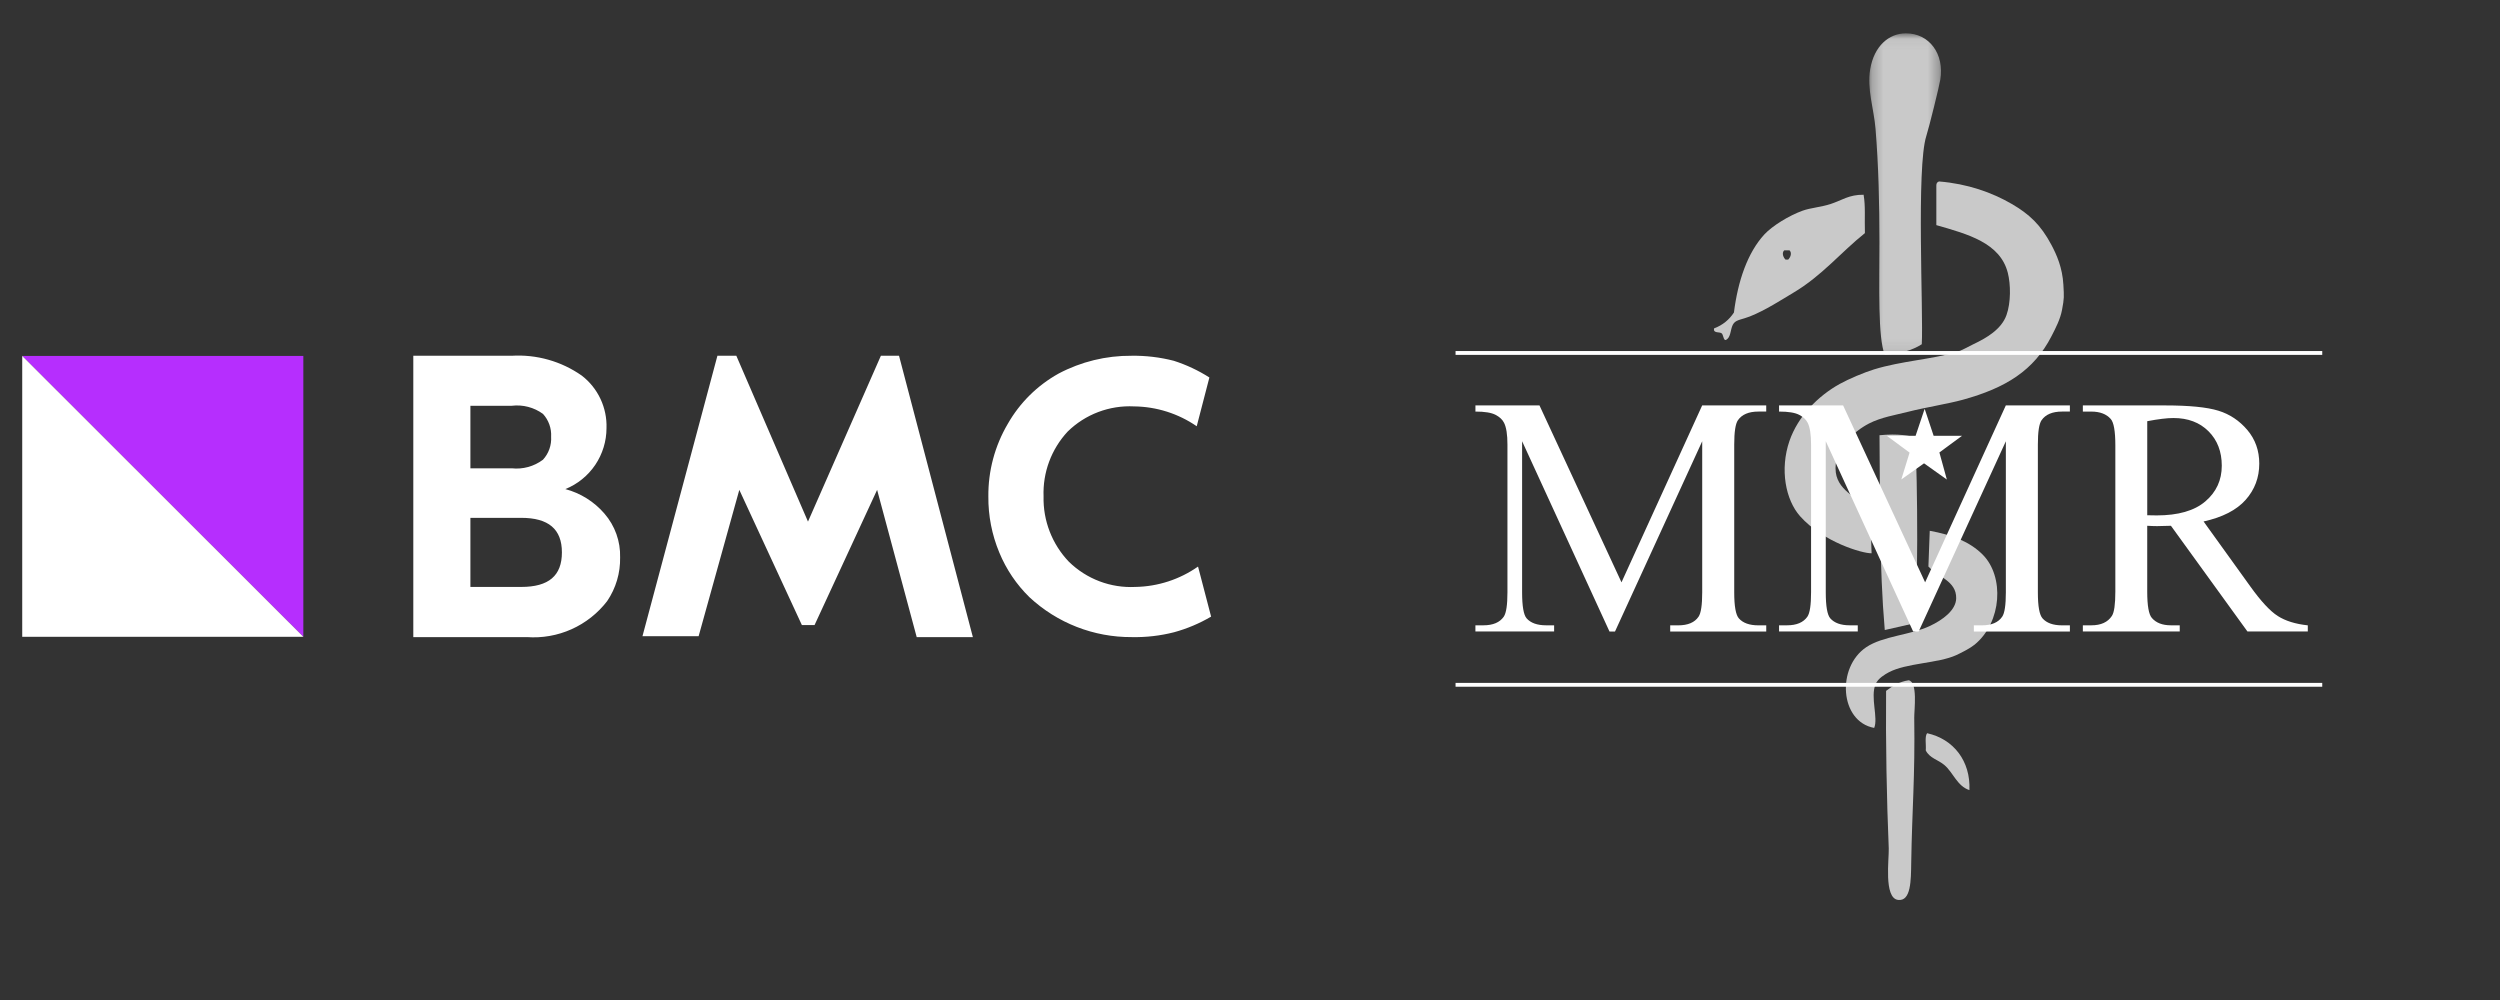 <svg width="225" height="90" viewBox="0 0 225 90" fill="none" xmlns="http://www.w3.org/2000/svg">
<rect x="0" y="0" width="225" height="90" fill="#333333" stroke="none"/>
<mask id="mask0" mask-type="alpha" maskUnits="userSpaceOnUse" x="168" y="3" width="7" height="29">
<path d="M168.236 3.045H174.691V31.935H168.236V3.045Z" fill="white"/>
</mask>
<g mask="url(#mask0)">
<path d="M172.961 30.981C172.096 31.546 170.957 31.836 169.628 31.935C169 30.361 169.151 25.898 169.151 21.814C169.151 18.385 169.069 14.889 168.796 11.573C168.648 9.779 168.017 8.058 168.319 6.215C168.674 4.144 169.999 3 171.531 3C173.645 3 175.008 4.87 174.628 7.167C174.521 7.829 173.606 11.5 173.37 12.235C172.462 15.042 173.11 28.095 172.961 30.981Z" fill="#C9C9C9"/>
</g>
<path d="M168.318 45.985L168.443 49.795C167.625 49.821 164.079 48.784 162.009 46.462C160.702 44.993 160.167 42.243 161.056 39.672C161.81 37.499 163.576 35.663 165.58 34.552C166.408 34.093 167.785 33.515 168.675 33.242C171.135 32.489 173.813 32.351 176.056 31.694C176.571 31.545 177.046 31.245 177.607 30.978C178.8 30.411 180.122 29.64 180.583 28.359C180.989 27.229 180.967 25.58 180.701 24.549C180.011 21.854 177.103 21.072 174.271 20.262C174.271 19.07 174.271 17.879 174.271 16.69C174.267 16.485 174.363 16.381 174.512 16.331C177.082 16.539 179.289 17.326 181.06 18.356C182.637 19.274 183.665 20.229 184.631 22.048C185.095 22.918 185.617 24.084 185.704 25.62C185.766 26.735 185.782 26.82 185.584 27.882C185.426 28.733 185.009 29.53 184.631 30.264C183.05 33.346 180.511 34.914 176.654 35.978C175.363 36.336 173.245 36.673 171.773 37.05C170.598 37.349 169.305 37.551 168.199 38.121C166.89 38.799 164.947 40.445 165.223 42.527C165.458 44.311 167.525 44.926 168.318 45.985Z" fill="#C9C9C9"/>
<path d="M160.697 23.363C160.777 23.363 160.857 23.363 160.938 23.363C161.117 23.193 161.313 22.784 161.056 22.529C160.897 22.529 160.739 22.529 160.579 22.529C160.323 22.783 160.519 23.193 160.697 23.363ZM167.724 17.527C167.904 18.565 167.802 19.607 167.842 20.98C165.67 22.715 163.975 24.821 161.413 26.338C160.387 26.948 158.889 27.927 157.484 28.482C156.806 28.749 156.322 28.763 156.054 29.076C155.733 29.454 155.814 30.217 155.459 30.505C155.128 30.839 155.128 30.234 154.982 30.03C154.802 29.815 154.166 30.052 154.267 29.555C155.047 29.26 155.629 28.773 156.054 28.127C156.411 25.294 157.276 22.746 158.792 21.099C159.498 20.337 160.99 19.41 162.247 18.957C162.942 18.707 163.854 18.65 164.748 18.363C165.759 18.033 166.416 17.508 167.724 17.527Z" fill="#C9C9C9"/>
<path d="M172.366 39.36C172.593 43.134 172.666 54.468 172.249 56.106L169.629 56.702C169.134 50.984 169.212 44.805 169.156 39.171C170.851 39.003 171.876 39.223 172.366 39.36Z" fill="#C9C9C9"/>
<path d="M168.676 65.513C165.568 64.937 165.273 60.058 167.962 58.248C169.461 57.239 171.952 57.153 173.677 56.343C174.84 55.797 176.043 54.919 176.057 53.842C176.081 52.284 174.441 51.946 173.557 50.987L173.677 47.772C175.663 48.134 177.256 48.732 178.44 49.914C180.4 51.873 180.182 55.99 177.724 58.011C177.343 58.325 176.629 58.701 176.057 58.964C174.45 59.701 171.565 59.666 169.986 60.51C169.671 60.68 169.012 61.051 168.796 61.585C168.317 62.755 169.054 64.615 168.676 65.513Z" fill="#C9C9C9"/>
<path d="M171.773 61.226C172.62 61.355 172.272 63.903 172.282 64.592C172.362 69.955 172.085 72.805 172.01 77.656C171.986 79.222 171.998 81.146 170.819 80.991C169.521 80.822 170.025 77.266 169.987 76.348C169.8 71.938 169.706 66.738 169.748 62.178C170.313 61.751 170.911 61.356 171.773 61.226Z" fill="#C9C9C9"/>
<path d="M173.438 65.988C175.818 66.511 177.361 68.494 177.248 71.11C176.135 70.751 175.794 69.524 174.986 68.846C174.419 68.369 173.667 68.239 173.318 67.537C173.367 67.028 173.206 66.308 173.438 65.988Z" fill="#C9C9C9"/>
<path d="M176.582 39.223L174.545 40.721L175.217 43.16L173.163 41.7L171.118 43.151L171.862 40.736L169.816 39.223H172.403L173.219 36.793L174.028 39.223H176.582Z" fill="white"/>
<path d="M131 61.633H209.002M131 31.766H209.002H131Z" stroke="white" stroke-width="0.346"/>
<path d="M144.853 56.834L136.989 39.71V53.306C136.989 54.56 137.126 55.338 137.394 55.65C137.764 56.069 138.349 56.278 139.15 56.278H139.871V56.834H132.787V56.278H133.508C134.37 56.278 134.98 56.019 135.34 55.499C135.559 55.178 135.67 54.449 135.67 53.306V40.01C135.67 39.111 135.569 38.459 135.368 38.06C135.228 37.771 134.971 37.528 134.597 37.334C134.222 37.138 133.619 37.041 132.789 37.041V36.486H138.552L145.934 52.41L153.197 36.486H158.96V37.041H158.255C157.385 37.041 156.77 37.303 156.411 37.823C156.191 38.143 156.08 38.871 156.08 40.014V53.31C156.08 54.563 156.22 55.342 156.499 55.654C156.87 56.073 157.456 56.281 158.257 56.281H158.962V56.837H150.318V56.281H151.039C151.909 56.281 152.519 56.023 152.87 55.503C153.09 55.182 153.199 54.452 153.199 53.31V39.714L145.35 56.837H144.853" fill="white"/>
<path d="M172.183 56.834L164.319 39.71V53.306C164.319 54.56 164.455 55.338 164.724 55.65C165.093 56.069 165.679 56.278 166.478 56.278H167.199V56.834H160.115V56.278H160.836C161.696 56.278 162.306 56.019 162.667 55.499C162.887 55.178 162.996 54.449 162.996 53.306V40.01C162.996 39.111 162.895 38.459 162.696 38.06C162.556 37.771 162.299 37.528 161.923 37.334C161.549 37.138 160.946 37.041 160.115 37.041V36.486H165.879L173.261 52.41L180.525 36.486H186.289V37.041H185.583C184.713 37.041 184.098 37.303 183.739 37.823C183.517 38.143 183.408 38.871 183.408 40.014V53.31C183.408 54.563 183.548 55.342 183.829 55.654C184.198 56.073 184.784 56.281 185.585 56.281H186.29V56.837H177.646V56.281H178.366C179.237 56.281 179.846 56.023 180.198 55.503C180.418 55.182 180.527 54.452 180.527 53.31V39.714L172.678 56.837H172.183" fill="white"/>
<path d="M193.252 46.373C193.442 46.373 193.605 46.375 193.747 46.38C193.886 46.385 194 46.387 194.092 46.387C196.032 46.387 197.496 45.968 198.479 45.127C199.466 44.286 199.96 43.213 199.96 41.915C199.96 40.645 199.561 39.61 198.767 38.816C197.97 38.02 196.919 37.622 195.607 37.622C195.026 37.622 194.241 37.719 193.252 37.908V46.373V46.373ZM207.704 56.834H202.27L195.384 47.32C194.872 47.34 194.458 47.351 194.137 47.351C194.006 47.351 193.867 47.347 193.718 47.342C193.565 47.339 193.411 47.33 193.25 47.32V53.232C193.25 54.513 193.39 55.309 193.671 55.619C194.051 56.059 194.621 56.278 195.382 56.278H196.176V56.834H187.457V56.278H188.221C189.083 56.278 189.696 56 190.066 55.439C190.277 55.128 190.381 54.393 190.381 53.234V40.088C190.381 38.807 190.242 38.012 189.962 37.703C189.572 37.263 188.991 37.043 188.221 37.043H187.457V36.488H194.87C197.03 36.488 198.623 36.646 199.649 36.961C200.677 37.277 201.546 37.857 202.263 38.702C202.977 39.547 203.334 40.554 203.334 41.726C203.334 42.978 202.927 44.063 202.111 44.983C201.296 45.904 200.034 46.553 198.322 46.933L202.523 52.771C203.483 54.111 204.308 55.002 205.002 55.442C205.69 55.882 206.591 56.163 207.702 56.281V56.834H207.704Z" fill="white"/>
<path d="M50.882 44.018C51.976 43.575 52.912 42.817 53.572 41.84C54.231 40.862 54.584 39.71 54.585 38.532C54.616 37.624 54.43 36.722 54.043 35.9C53.657 35.078 53.08 34.36 52.36 33.805C50.517 32.511 48.288 31.881 46.039 32.019H37.197V57.339H47.419C48.796 57.439 50.178 57.196 51.438 56.631C52.699 56.066 53.799 55.198 54.641 54.104C55.431 52.944 55.839 51.567 55.81 50.165C55.85 48.722 55.348 47.317 54.402 46.226C53.478 45.153 52.251 44.383 50.882 44.018V44.018ZM42.336 46.606H46.912C49.361 46.606 50.572 47.619 50.572 49.715C50.572 51.811 49.39 52.824 46.912 52.824H42.336V46.606ZM48.869 41.373C48.063 41.98 47.056 42.257 46.053 42.147H42.336V36.52H46.053C47.05 36.398 48.057 36.659 48.869 37.252C49.121 37.528 49.316 37.852 49.442 38.205C49.568 38.557 49.622 38.931 49.601 39.305C49.624 39.681 49.571 40.058 49.445 40.413C49.319 40.769 49.123 41.095 48.869 41.373V41.373ZM80.912 32.019H79.279L72.719 46.944L66.27 32.019H64.567L57.823 57.255H62.877L66.538 44.088L72.169 56.256H73.31L78.941 44.088L82.503 57.339H87.558L80.912 32.019ZM107.817 50.995C106.165 52.152 104.204 52.789 102.186 52.824C101.086 52.88 99.986 52.708 98.957 52.318C97.927 51.928 96.989 51.329 96.202 50.559C95.453 49.777 94.866 48.855 94.475 47.846C94.083 46.837 93.895 45.761 93.921 44.679C93.881 43.611 94.052 42.546 94.424 41.544C94.796 40.543 95.362 39.624 96.09 38.841C96.876 38.071 97.814 37.472 98.844 37.082C99.874 36.693 100.973 36.52 102.073 36.576C104.086 36.599 106.047 37.221 107.705 38.363L108.845 33.974C107.845 33.336 106.766 32.83 105.635 32.469C104.394 32.15 103.115 31.999 101.834 32.019C99.548 32.001 97.293 32.552 95.273 33.622C93.361 34.685 91.778 36.252 90.697 38.152C89.534 40.129 88.931 42.385 88.952 44.679C88.936 46.411 89.271 48.129 89.937 49.729C90.56 51.241 91.484 52.609 92.654 53.752C95.153 56.077 98.447 57.361 101.862 57.339C103.143 57.366 104.422 57.22 105.663 56.903C106.833 56.583 107.955 56.11 109 55.496L107.832 51.023L107.817 50.995Z" fill="white"/>
<path d="M2 32.033H27.3V57.311L2 32.033Z" fill="#B62EFE"/>
<path d="M27.3 57.311H2V32.033L27.3 57.311Z" fill="white"/>
</svg>
